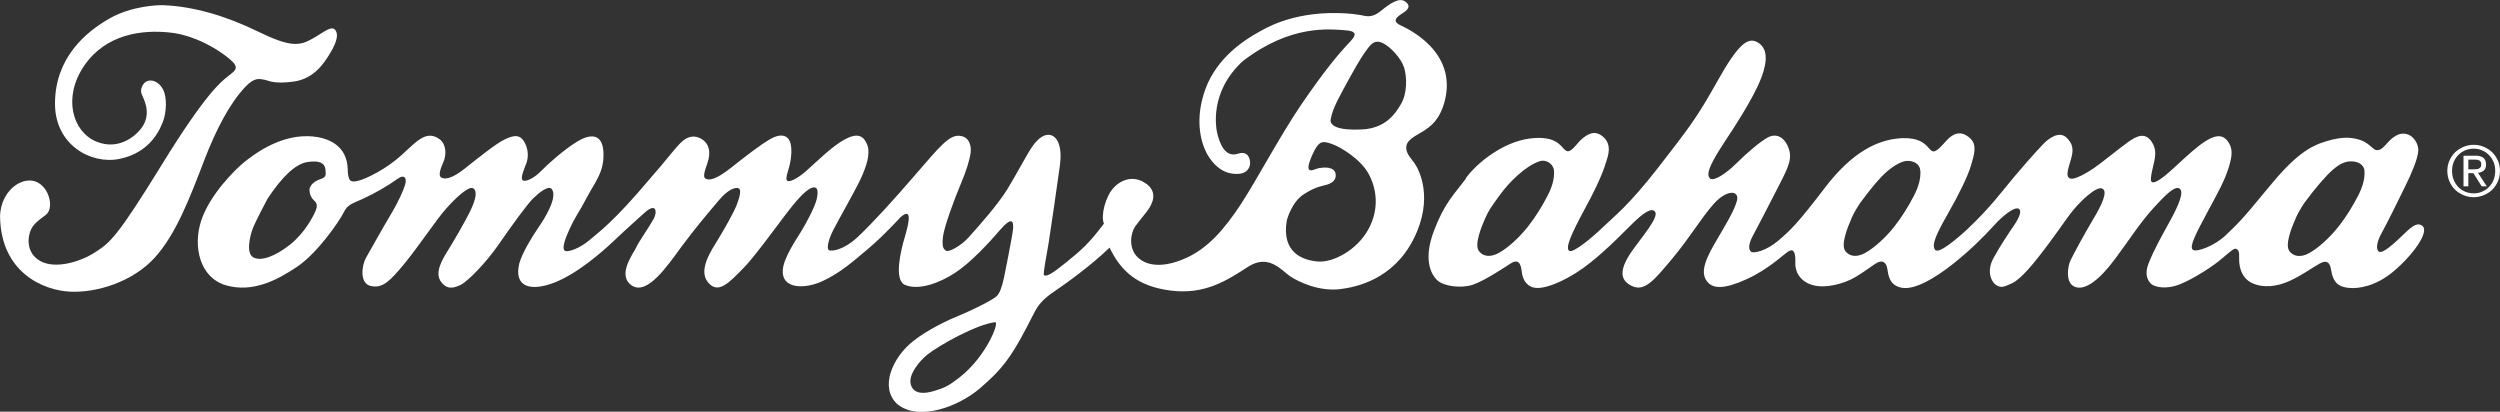 <?xml version="1.0" encoding="UTF-8"?>
<svg id="Layer_2" xmlns="http://www.w3.org/2000/svg" viewBox="0 0 429.5 70.73">
  <rect x="0" y="0" width="429.5" height="70.73" fill="#333333" stroke="none"/>
  <defs>
    <style>
      .cls-1 {
        fill: #fff;
      }
    </style>
  </defs>
  <g id="Layer_1-2" data-name="Layer_1">
    <g>
      <path class="cls-1" d="M28.15.9c5.01.2,10.54,1.78,16.11,4.49,5.57,2.72,7.17,2.54,9.43,1.25,2.26-1.29,3.63-2.66,4.15-.99.21.8-.25,2.08-1.26,3.71-.92,1.5-2.67,4.2-6.16,4.66-3.5.46-4.24-.2-5.04-.33-.8-.13-1.63-.46-3.24,1.24-2.63,2.77-5.01,7.28-7.05,12.6-2.45,6.39-4.85,12.74-8.54,16.77-3.69,4.04-9.78,6.02-14.47,5.81-4.7-.21-11.95-3.35-12.07-12.94.09-4.84,4.65-7.66,7.15-5.33,1.48,1.25,2,4.12.7,5.08-1.63,1.2-2.1,1.66-2.5,2.45-.6,1.18-1,4.06,1.58,5.48,2.58,1.43,6.85.14,9.39-1.5,2.54-1.64,3.74-2.5,11.45-15.03,7.77-12.63,10.39-14.39,11.24-15.1,1.1-.92,2.16-1.36.94-2.61-1.22-1.25-5.7-4.45-10.65-5.01-4.94-.56-11.17.28-14.86,5.71-3.69,5.42-2.01,11.3,2.09,13.01,4.04,1.68,7.21-1.25,8.1-2.84,1.29-2.3.07-4.4-.29-5.29-.35-.77.15-1.83.76-2.17.9-.51,2.21.02,2.89,1.32.75,1.44.56,3.99.07,5.35-.49,1.36-2.12,5.53-7.59,6.62-4.89.97-11.07-2.44-11.03-9.57.04-7.78,5.2-12.22,9.46-14.62,3.71-2.08,8.13-2.27,9.26-2.23Z"/>
      <path class="cls-1" d="M52.69,23.39c2.6.02,4.86.81,6.08,2.53s.87,3.45,1.05,4.19c.18.74.21,1.33,1.72.95,1.51-.39,4.93-2.09,7.53-4.49,2.6-2.4,4.25-4.29,6.48-2.63,1.15.88,1.15,2.66.64,3.85-.51,1.18-.98,2.4-.34,2.73.64.34,1.85.14,3.98-1.55,2.14-1.69,5.47-4.39,6.96-5.06,1.49-.68,2.63-.95,3.44.77.61,1.25.52,2.54.17,3.44-.35.91-1.08,2.57-.57,2.87.51.3,1.92-.37,3.14-1.62,1.22-1.25,3.85-3.58,6.04-4.96,2.19-1.38,4.49-1.69,4.66,1.75.17,3.45-1.48,5.11-3,8.04-1.24,2.38-1.72,2.77-2.84,5.2-1.11,2.43-1.22,3.48-.74,3.71.47.24,2.47-.39,4.22-1.89,1.68-1.45,4.03-3,10.55-10.75,2.31-2.59,3.78-4.63,5.08-5.94,1.34-1.35,2.64-1.28,3.72-.57s1.59,2.11.83,4.19c-.75,2.05-.56,2.35-.26,2.54.61.37,1.82.13,4.35-1.86,2.53-2,4.99-3.92,6.72-4.92,1.72-1.02,3.17-.82,3.54.84.37,1.65-.2,3.85-.51,4.79-.3.95-.3,1.38-.03,1.55.27.17,1.48-.19,3.24-1.75,1.76-1.57,4.42-4.22,6.55-5.37,2.13-1.15,3.21-.77,3.88.85s-.23,4-1.11,5.91c-.88,1.9-3.65,6.75-4.63,8.64-.98,1.89-1.25,3.38-.81,3.61.44.23,2.49.02,4.96-2.29,2.47-2.33,6-6.17,9.95-10.76,4.13-4.79,5.74-6.75,7.47-6.6,1.65.09,2.1,1.62,1.96,2.84-.14,1.22-.75,3.21-1.74,5.53-.98,2.32-2.82,7.22-3.02,8.98-.2,1.75.08,2.09.51,2.38.49.33,2.56-.82,3.83-2.21,2.01-2.21,5.12-5.76,6.71-8.33,1.59-2.58,3.5-6.28,4.42-7.52.91-1.25,2.03-2.11,3.11-1.77,1.08.34,1.93,1.93,1.52,5.1-.42,3.17-1.59,11.11-1.93,13.3-.34,2.19-1.05,5.5-.81,5.65.44.27,1.34-.2,3.85-2.24,2.56-2.08,3.81-3.13,6.44-6.61-.61-1.55.4-4.68,1.46-5.94,1.25-1.49,3.32-2.43,5.46-1.16,2.73,1.62,1.14,3.98.78,4.55-.38.59-1.49,1.88-2.3,2.99-.81,1.12-1.25,3.75.41,5.34,1.65,1.59,4.57,1.8,8.31.11,3.71-1.67,6.53-4.85,9.42-9.26,2.88-4.41,6.65-11.65,10.5-17.29,3.85-5.63,6.21-8.38,7.43-9.72,1.22-1.34,2.84-2.63.1-2.84-2.73-.2-9.43-1.06-17.67,5.26-5.84,5.31-4.66,11.56-4.39,12.6.38,1.45,1.25,4.07,3.5,3.34,2.13-.7,2.24,1.59,2.04,2.11-.21.53-.65,1.63-3.05,1.3-2.4-.34-3.84-2.5-4.42-3.64-.99-1.99-1.98-5.86-.13-10.91,1.98-5.42,6.81-8.46,8.97-9.66,1.15-.64,5.63-3.51,13.73-3.37,2.44.06,3.03.23,3.89.34.85.1,1.82.7,3.55-.71,1.72-1.42,3.18-2.3,4.15-1.62.98.67.59,1.26-.03,1.75-.63.49-2.73,1.42-.77,2.34,1.51.7,9.75,4.62,7.62,13-.91,3.44-2.56,4.4-3.44,5.03-.88.62-2.9,1.42-3.14,2.63-.23,1.22.64,2,1.38,3.04.75,1.05,3.38,5.97-.13,12.97-3.51,6.99-9.82,8.3-12.55,8.65-3.67.48-7.25-1.22-8.72-2.22-1.47-1.01-3.66-3.89-7.19-1.61-3.65,2.37-7.42,4.81-13.22,4.1-5.81-.71-8.65-3.38-10.58-7.39-3.11,3.04-7.69,6.31-9.09,7.25-1.54,1.01-2.64,1.97-3.33,3.03-.32.46-1.23,2.3-1.86,3.5-2.7,5.15-4.24,7.19-8.02,10.42-3.65,3.11-10.45,5.7-14.15,2.7-3.15-2.87-.8-8.06,2.68-10.81,2.59-2.05,5.98-3.64,8.57-4.7,1.78-.73,5.22-2.45,5.82-3.06.47-.48.81-1.23,1.24-3.14,0,0,1.47-7.22,1.57-8.46.1-1.25-.21-2.12-2.2.19-2.09,2.43-5.09,5.65-7.75,7.4s-6.23,3.09-8.61,2.09c-1.98-.83-.73-5.91-.07-8.14.8-2.71,1.32-5.28-.74-3.47,0,0-2.7,3-5.44,5.32-2.74,2.33-5.03,4.32-8,5.67-2.97,1.35-7.05,1.39-6.75-2.03.17-2.06,2.4-5.32,3.17-6.58.78-1.25,2.4-4.25,2.67-5.6.27-1.35.07-1.72-.2-1.86-.27-.14-1.05-.3-3.24,2.2-2.19,2.5-6.65,9.02-9.15,11.58-2.5,2.55-4.36,4.59-6.11,2.46-1.76-2.13.64-5.58,1.69-7.3,1.04-1.7,2.76-4.68,3.3-6.14.54-1.46.75-2.48.27-2.71-.47-.22-1.72.09-3.34,2-1.62,1.91-4.22,4.97-6.55,8.14-2.33,3.18-5.84,8.34-8.47,6.55-2.63-1.79.37-5.6.74-6.48.37-.87,2.49-3.92,3.07-5.03.58-1.12.42-2.75-1.51-1.06,0,0-3.26,2.9-5.37,4.91-2.11,2-6.32,5.67-10.27,7.19-3.95,1.52-6.99.81-5.97-3.34.54-1.89,2.26-4.66,3.24-6.08.98-1.41,3.48-5.3,2.3-6.71-.61-.61-2.19.7-3.17,1.65-.98.95-3.75,4.76-5.91,7.9-2.16,3.14-5.38,6.42-6.55,6.96-1.17.53-2.29.91-3.38-.57-1.08-1.48.14-3.64,1.05-5.1.91-1.46,3.11-5.16,4.05-7.16.95-1.99,1.18-3.37.41-3.78-.78-.4-2.97,1.66-4.62,3.51-1.66,1.85-4.76,6.55-7.19,9.48-2.43,2.94-3.68,4.23-5.7,3.82-2.03-.41-1.62-3.55-.85-4.9.78-1.35,2.77-4.96,4.19-7.32,1.42-2.37,2.3-4.39,2.53-5.27.24-.88.03-1.92-1.45-.85-1.48,1.08-3.75,2.4-5.74,3.31-1.99.91-2.7.98-3.41,2.43-.71,1.45-4.46,6.91-7.97,9.28-3.51,2.36-7.66,4.48-12.19,3.2-4.52-1.28-5.77-6.65-4.29-11.14,1.49-4.49,5.87-8.81,7.43-10.06,1.55-1.25,5.77-4.47,10.74-4.43ZM43.41,39.29c-.47,1.28-1.21,4.29.17,4.96,1.39.67,3.75-.27,6.21-2.19,2.46-1.93,3.98-4.76,4.46-5.91.47-1.14-.1-1.51-.4-1.82-.3-.3-.64-.8-.68-1.66-.03-.84.91-1.59,1.86-1.89.95-.3,1.01-.64.88-1.69-.14-1.04-.95-1.59-3.11-1.25-2.16.33-4.52,2.8-6.82,6.28,0,0-2.09,3.89-2.57,5.17ZM156.48,66.1c.54,1.69,2.36,1.57,4.02,1.06,1.65-.5,2.42-.78,4.53-2.47,4.42-3.54,6.65-9.25,5.97-9.34-3.19.34-9.7,3.99-11.67,5.57-1.33,1.06-3.38,3.49-2.84,5.18ZM228.6,20.52c-.17,1.09,1.32,1.93,5.37,1.72,4.05-.2,5.71-2.63,6.75-4.42,1.05-1.79,1.02-4.66.48-6.28-.54-1.62-2.37-3.52-3.61-4.13-1.25-.61-1.93,0-2.59.88-.68.88-1.51,2.13-3.01,4.86-1.75,3.21-3.06,5.4-3.38,7.36ZM224.79,28.66c-.07.91.78.57,1.24.39.74-.29,1.8-.31,2.28-.21.62.14,1.17.46,1.17,1.3s-.61,1.28-1.42,1.56c-.81.27-1.89.27-4.05,1.66-2.16,1.38-2.94,4.52-2.94,4.52-.95,5.57,2.8,6.85,5.37,7.05,2.56.2,6.67-1.93,8.64-5.52,1.95-3.57,1.41-7.04.05-9.54-1.33-2.46-4.67-4.55-6.29-5.13-1.62-.57-1.97-.4-2.66.5-.34.44-1.32,2.5-1.39,3.42Z"/>
      <path class="cls-1" d="M251.83,30.6c2.09-2.82,6.52-6.2,10.9-6.79,2.12-.28,3.41-.01,4.21.35,1.22.55,1.56,1.43,2.16,1.76.75.42,1.82-1.25,2.39-1.79,1.29-1.21,2.46-1.77,3.78-.75,1.81,1.4.95,3.52.68,4.39-.27.86-.83,2.85-3.51,7.8-2.64,4.86-3.53,7.05-2.85,7.52.68.47,4.08-2.4,5.91-4.17,1.83-1.78,4.24-3.51,9.48-10.26,5.36-6.9,6.62-8.57,9.98-14.56,3.63-6.49,5.27-7.76,6.94-6.86,2.46,1.33,1.51,5-.74,9.18-2.4,4.46-4.78,7.66-6.25,10.14-1.46,2.48-1.71,3.59-1.11,4.11.61.53,2.77-.86,4.57-2.66,1.79-1.8,4.08-3.71,5.29-4.37,1.64-.91,3.11.07,3.72,2.13.55,1.85-.5,3.62-2.03,6.63-1.73,3.43-3.51,6.78-4.29,8.26-.78,1.49-.62,2.32-.18,2.61.44.28,2.53-.14,4.67-1.96,2.14-1.83,3.28-2.92,8.02-9.12,4.82-6.31,9.09-7.99,12.25-8.37,3.2-.39,4.41.59,4.83.91.72.56,1.03,1.31,1.58,1.28.65-.03,1.72-1.39,2.27-1.96,1.09-1.13,2.34-1.7,3.91-.35,1.32,1.13.77,2.85.2,4.75-.57,1.91-2.07,4.96-3.98,8.3-1.9,3.34-2.85,5.31-2.19,6.16.65.86,4.05-2.23,4.6-2.67.54-.45,3.75-3.37,6.78-7.16,3.02-3.78,6.29-7.39,7.25-8.37.96-.99,2.69-2.22,3.92-1.1,1.11,1.03,1.3,2.03.83,3.65-.54,1.88-.99,3.03-.21,3.39.78.36,3.12-1.08,4.2-1.82,1.38-.95,4.27-3.34,5.86-4.47,1.49-1.06,2.92-1.67,4.03.06.91,1.4.56,2.71.16,4.36-.4,1.64-.43,2.35-.16,2.5.34.2,1.25-.1,3.74-2.4,2.48-2.3,4.04-3.71,5.35-4.55,1.3-.84,2.79-1.48,3.83-.2,1.05,1.29.93,2.57.22,4.81-.72,2.23-1.65,3.86-3.58,7.46-1.93,3.61-3.19,5.95-2.54,6.5.65.55,3.92-.78,5.69-2.51,1.78-1.72,2.59-2.37,7.21-8.04,4.61-5.66,7.17-7.24,10.09-8.1,2.92-.87,4.4-.63,5.78-.2,1.37.43,2.14,1.56,2.64,1.71.64.17,1.11-.19,1.79-.94.68-.76,1.75-1.98,3.19-1.85,1.43.13,2.48,1.71,2.34,3.07-.15,1.4-1.07,3.61-2.32,6.15-1.24,2.55-3.18,6.44-3.99,7.9-.81,1.46-1.03,2.82-.39,3.16.41.21,1.41-.33,3.72-2.54,1.62-1.55,2.67-2.66,3.67-1.92,1.35,1.01-1.7,5.17-5.08,7.96-2.9,2.39-5.87,2.92-7.65,2.7-1.46-.19-2.53-.67-2.93-3.07-.15-1.1-.61-1.88-2.01-1.07-1.53.89-2.96,1.95-5.1,2.95-2.14.99-4.6,1.28-6.5.35-1.9-.93-2.12-2.87-2.18-3.76-.05-.88.21-1.88-.57-2.11-.45-.13-1.54,1.04-3.05,2.22-1.51,1.18-5.22,3.58-7.46,4.18-2.24.6-3.68-.06-3.97-.31-.3-.25-1.43-1.29-.49-3.63.93-2.35,2.32-4.8,3.71-7.33,1.38-2.53,2.4-4.85,1.62-5.45-.78-.6-2.42,1.03-4.44,3.24-2.43,2.66-4.12,5.41-6.73,8.9-2.61,3.5-5.04,5.37-6.79,4.74-1.75-.62-1.3-3.52-.81-4.56.49-1.05,2.63-4.97,3.99-7.23,1.36-2.27,2.49-4.65,1.48-5.11-1.05-.48-3.69,2.17-4.77,3.43-1.08,1.24-1.64,2.24-4.32,5.86-2.69,3.63-4.88,6.26-6.45,6.99-1.56.73-1.87.75-2.66.32-.78-.44-1.78-2.27-.53-4.6,1.25-2.32,2.77-4.51,3.58-5.71.81-1.2,1.43-2.5.75-2.84-.68-.34-2.58,1.07-4.23,2.9-1.64,1.82-4.18,4.36-7.1,6.65-2.92,2.3-6.42,4.44-8.69,4.04-2.27-.39-2.35-2.34-2.53-3.34-.18-.99-.81-1.62-2.09-.76-1.25.85-2.85,2.06-4.24,2.71-2.09.96-4.11,1.25-5.51,1.11-2.71-.28-4.02-2.12-3.95-3.99.07-1.88-.32-2.58-1.28-1.92-.96.65-3.43,3.06-7.14,4.74-3.71,1.67-5.66,1.67-6.68.44-1.02-1.23-.88-2.95,1.2-6.52,2.09-3.58,3.39-5.66,3.87-7.44.46-1.77-1.7-2.01-4,.57-2.15,2.42-4.05,5.71-7.1,9.37-3.06,3.66-4.73,5.73-6.89,4.75-2.27-1.03-2.32-3.02.41-6.66,2.38-3.19,4.51-5.82,3.23-6.35-.71-.3-2.13.83-3.4,2.06-1.28,1.22-4.07,4.21-7.41,6.89-3.34,2.69-7.17,4.44-9.22,4.37-1.62-.06-2.45-1.35-2.58-2.74-.17-1.63-.7-2.27-1.98-1.43-1.28.83-4.44,2.92-6.39,3.6-1.96.68-4.98.32-6.13-.73-1.14-1.04-2.45-3.63-.6-8.51,1.85-4.87,3.44-6.21,5.53-9.03ZM255.15,37.51c-.6,1.38-1.89,4.46-1.1,5.58.64.91,1.88,1.23,3.45.36,1.57-.86,3.5-2.63,4.94-4.44,1.43-1.8,2.52-3.63,3.44-5.4.89-1.71,1.17-3.08,1.1-4.26-.08-1.17-1.32-2.04-2.51-1.64-2.45.84-5.21,3.6-6.78,5.77-1.51,2.08-1.93,2.64-2.53,4.02ZM318.09,37.51c-.6,1.38-1.88,4.46-1.09,5.58.63.91,1.88,1.23,3.44.36,1.56-.86,3.5-2.63,4.94-4.44,1.43-1.8,2.52-3.63,3.44-5.4.89-1.71,1.17-3.08,1.1-4.26-.08-1.17-1.12-1.78-2.38-1.7-.85.06-2.14.77-3.36,1.82-1.22,1.04-2.67,2.79-4.55,5.32,0,0-.94,1.33-1.54,2.71ZM394.39,37.53c-.61,1.38-1.88,4.46-1.09,5.58.63.9,1.88,1.23,3.44.36,1.56-.86,3.5-2.64,4.93-4.44,1.44-1.8,2.53-3.63,3.45-5.4.89-1.72,1.17-3.08,1.1-4.26-.08-1.17-1.26-1.72-2.51-1.64-.85.05-1.68.36-2.9,1.41-1.22,1.04-3,3.13-4.88,5.66,0,0-.94,1.33-1.54,2.72Z"/>
      <path class="cls-1" d="M420.81,27.59c.25-.54.56-1.02.98-1.43.41-.38.9-.71,1.44-.93.55-.23,1.13-.35,1.75-.35s1.2.11,1.74.35c.55.22,1.03.55,1.44.93.41.41.73.88.98,1.43.24.55.36,1.14.36,1.76,0,.65-.12,1.25-.36,1.81-.25.55-.57,1.02-.98,1.44-.41.39-.88.7-1.44.93-.54.22-1.12.35-1.74.35s-1.2-.12-1.75-.35c-.54-.23-1.03-.54-1.44-.93-.42-.42-.74-.89-.98-1.44-.24-.56-.36-1.16-.36-1.81,0-.62.12-1.21.36-1.76ZM421.54,30.9c.19.46.45.87.78,1.22.34.34.73.61,1.18.8.46.2.95.3,1.48.3s1.01-.1,1.46-.3c.45-.19.84-.46,1.17-.8.34-.35.6-.75.79-1.22.19-.47.28-.99.28-1.55,0-.53-.09-1.03-.28-1.5-.19-.46-.45-.88-.79-1.2-.33-.35-.72-.62-1.17-.81-.45-.2-.94-.3-1.46-.3s-1.02.11-1.48.3c-.45.19-.84.46-1.18.81-.33.33-.6.74-.78,1.2-.19.46-.28.97-.28,1.5,0,.56.09,1.08.28,1.55ZM425.25,26.74c.63,0,1.09.13,1.4.38.3.25.45.62.45,1.14,0,.48-.13.82-.39,1.04-.27.22-.6.35-.99.39l1.51,2.32h-.88l-1.42-2.26h-.87v2.26h-.83v-5.26h2.03ZM424.9,29.09c.18,0,.35,0,.52-.02.16-.01.31-.05.44-.11.13-.06.23-.14.3-.25.09-.12.12-.29.12-.49,0-.17-.03-.32-.1-.42-.06-.11-.15-.19-.26-.25-.11-.04-.23-.09-.37-.11-.14-.01-.28-.02-.42-.02h-1.07v1.67h.85Z"/>
    </g>
  </g>
</svg>